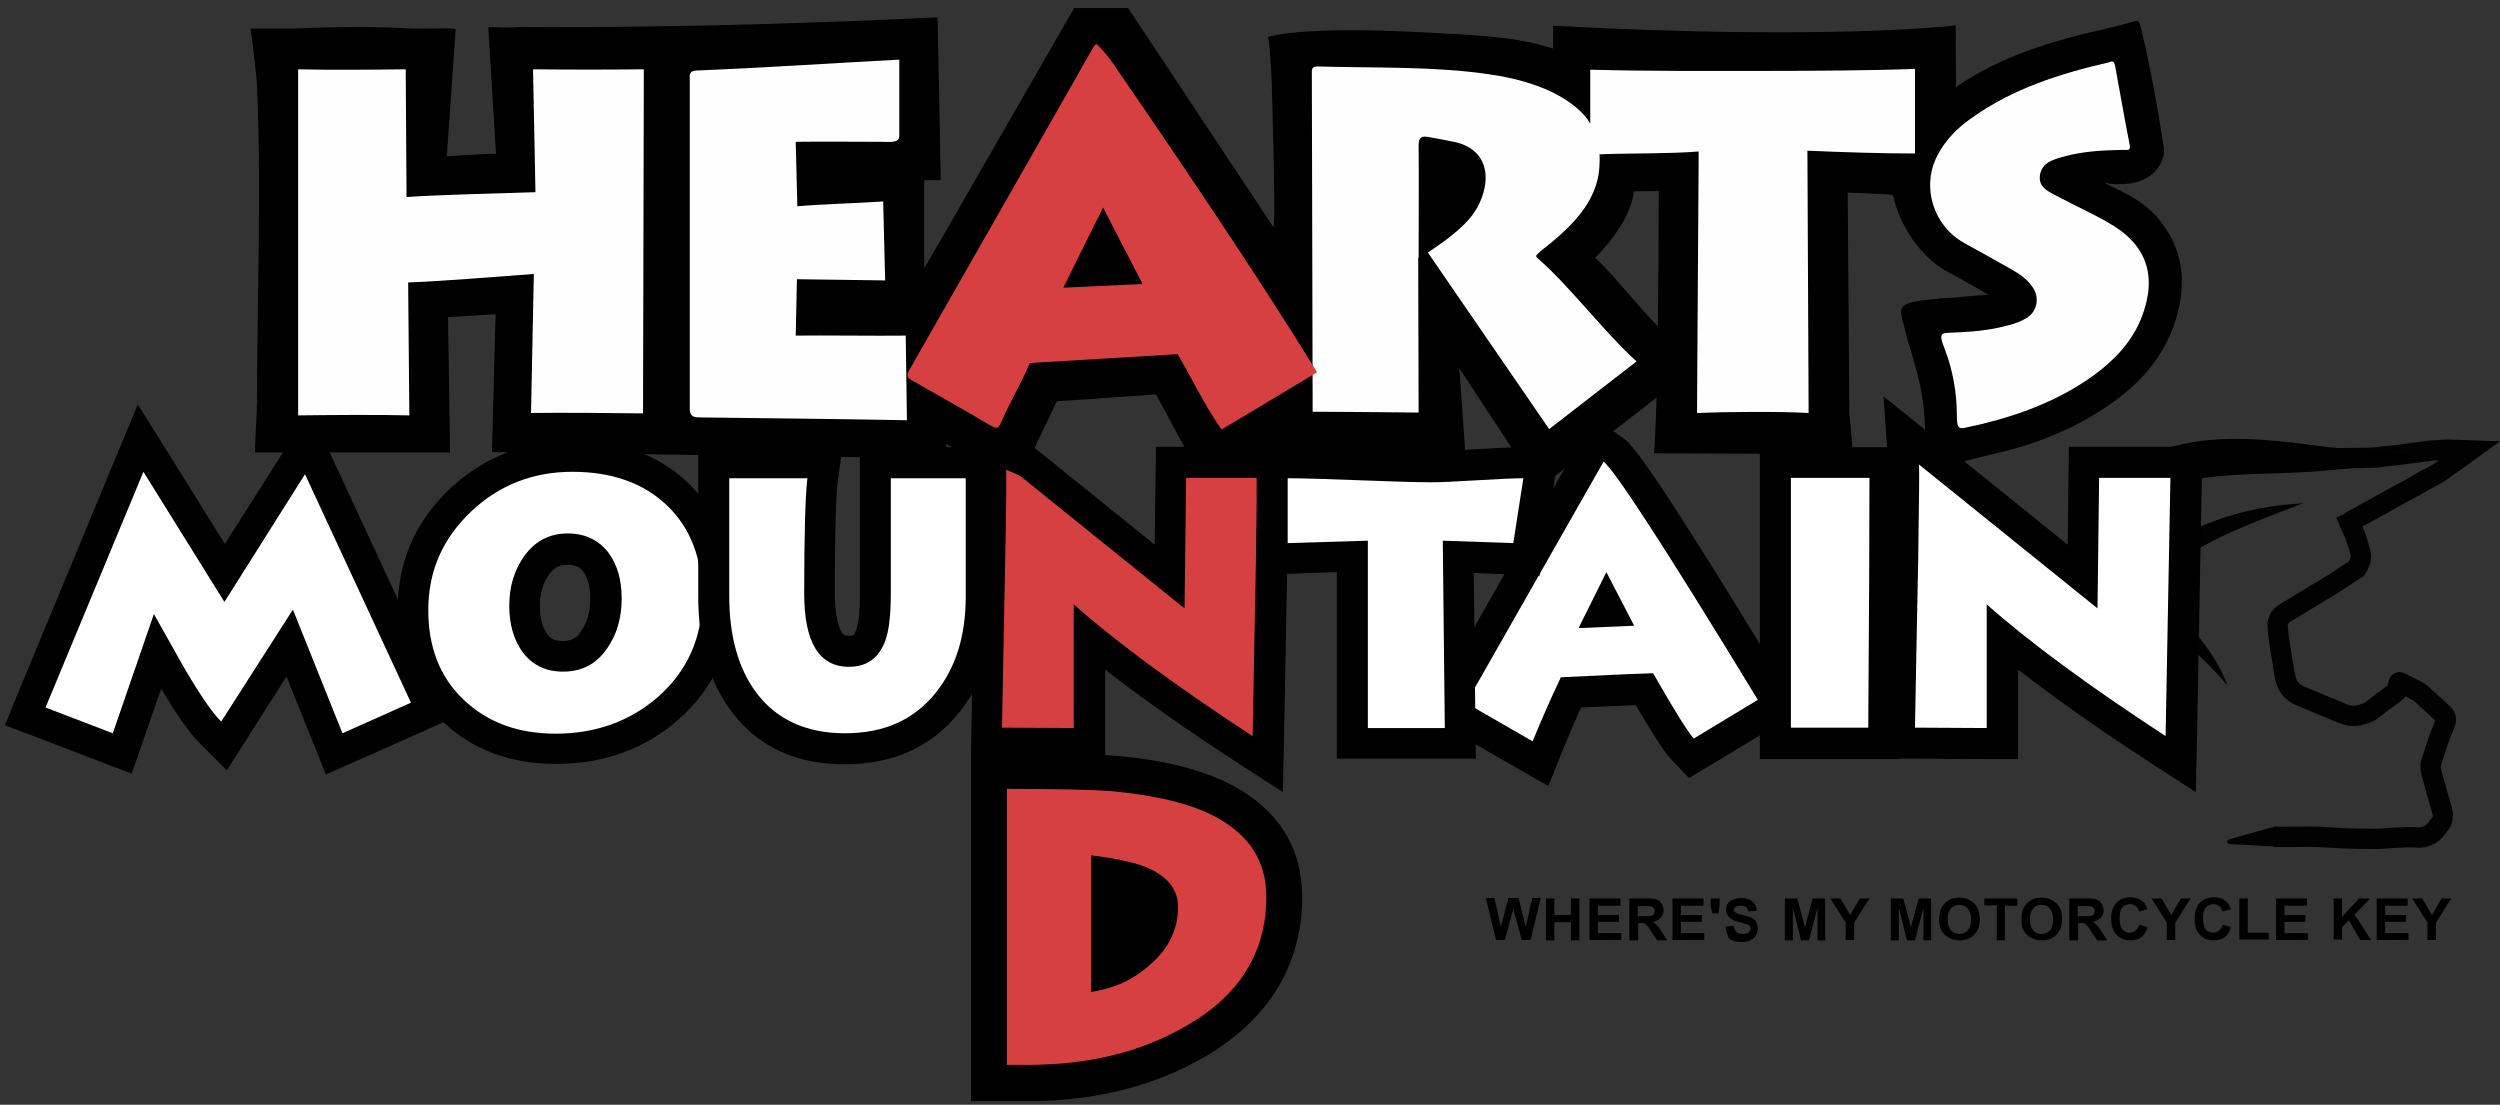 <?xml version="1.0" encoding="utf-8"?>
<!-- Generator: Adobe Illustrator 26.0.1, SVG Export Plug-In . SVG Version: 6.00 Build 0)  -->
<svg version="1.1" id="Layer_1" xmlns="http://www.w3.org/2000/svg" xmlns:xlink="http://www.w3.org/1999/xlink" x="0px" y="0px"
	 viewBox="0 0 620.5 274.2" style="enable-background:new 0 0 620.5 274.2;" xml:space="preserve">
<rect x="0" y="0" width="620.5" height="274.2" fill="#333333" stroke="none"/>
<style type="text/css">
	.st0{fill:none;stroke:#020202;stroke-width:5.048;stroke-miterlimit:10;}
	.st1{fill:#020202;}
	.st2{fill:#FFFFFF;}
	.st3{fill:#D74040;}
	.st4{fill:#FEFEFE;}
	.st5{fill:#010101;}
</style>
<g>
	<g>
		<path class="st0" d="M578.7,113.8c3.4-0.2,7.4,0,11.4-0.3c1.9-0.3,4-0.4,6-0.7l6.9-0.9c1.3-0.2,2.9-0.1,4.2-0.3l5.9,0.2
			c-4.4,3.2-5.7,4-7.3,5.2c-1.3,1-4,2.1-5.3,3c-1.6,1-3.3,1.8-4.9,2.7c-3.1,1.7-6.2,3.5-9.4,5.2c-0.8,0.4-1.6,0.9-2.4,1.3
			c-0.2,0.1-0.1,0.1-0.3,0.2c-0.2,0.2-0.4,0.3-0.4,0.3c0.5,1.2,1.1,2.3,1.6,3.5c0.2,0.5,0.7,2.4,1.1,3.7c0.2,0.9,0.3,1.8-0.1,2.6
			c0,0-0.3,0.9-0.7,1.5c-0.1,0.1-0.1,0.1-0.2,0.2c-0.9,0.6-1.9,1.2-2.8,1.8c-1.1,0.7-2.1,1.5-3.2,2.1c-1.1,0.7-2.3,1.4-3.5,2.1
			c-1.5,0.9-3.1,1.9-4.6,2.8c-1.2,0.7-2.3,1.4-3.5,2.1c-0.7,0.4-1.4,1-1.7,2c-0.1,0.4-0.3,0.9-0.2,1.3c0.1,1.5,0.3,3,0.5,4.5
			c0.4,2.4,0.8,4.9,1.2,7.3c0.3,1.7,0.8,3.3,2,4.3c0.6,0.6,1.3,1,2.1,1.3c3.5,1.5,7,2.9,10.6,4.4c2,0.8,4,0.5,6-0.4
			c1.3-0.6,2.3-1.6,3.5-2.5c1.1-0.8,2.2-1.6,3.3-2.4c0.3-0.2,0.5-0.5,0.5-0.9c0.1-0.5,0.2-0.9,0.3-1.4c0.1-0.3,0.2-0.3,0.4-0.2
			c1.5,0.7,2.9,1.4,4.4,2.2c0.6,0.3,1.2,0.9,1.7,1.4c1.5,1.3,3,2.7,4.5,4.1c1,0.9,1,1.6,0.2,3.4c-0.9,2.1-1.7,4.2-2.3,6.4
			c-0.3,1.3-1.1,2.5-0.9,3.9c0.1,0.5,0.2,0.9,0.3,1.4c0.8,3,1.6,5.8,2.5,8.8c0,0,0.2,1,0.3,1.7 M606.2,202.5
			c0.1,1.3-0.3,1.6-0.8,2.3c-0.2,0.3-0.5,0.6-0.7,0.9c-0.5,0.7-1.2,1.3-1.9,1.6c-0.7,0.3-1.5,0.6-2.3,0.6c-0.9-0.1-1.7-0.1-2.6-0.1
			c-0.3,0-0.6,0-1,0c-0.4,0-0.7,0.1-1.3,0.1c-0.2,0-0.2,0-0.5,0c-1.2,0.1-1,0-2,0.1c-0.9,0.1-1.9,0.2-2.8,0.2c-2.7,0-5.4,0-8.1-0.1
			c-2.3-0.1-4.7-0.3-7-0.4c-1.9-0.1-8.8,0.1-10.7,0"/>
		<g>
			<g>
				<g>
					<path d="M513,142.1c-1.4-21.9,19.3-32.3,38.5-33.1c9.1-0.4,17.7,0.9,26.6,2c8.7,0.8,17.5,1.5,26.2,2.8
						c-8.8,1.4-17.5,2.2-26.3,2.9c-13.2,1.4-25.5,0.1-37.9,3.3C526.1,123.6,519.1,128.6,513,142.1L513,142.1z"/>
				</g>
			</g>
		</g>
		<g>
			<path class="st1" d="M571.7,124.9c-5.7,2.2-11.4,4.3-16.9,6.7c-2.7,1.2-5.4,2.5-7.9,3.9c-2.2,1.2-4.4,2.8-5.6,5.1
				c-3,5.3-1.5,11.7,3,15.8c3.6,4.1,6.7,8.7,8.6,13.8c-3-3.5-6.1-6.7-9.5-9.7c-1.2-1.1-2.2-1.8-3.5-2.9c-2.6-2.3-4.4-5.6-4.9-9.2
				c-1.2-7.1,3.1-14.4,9.8-17.1C553.2,127.4,562.4,125.4,571.7,124.9L571.7,124.9z"/>
		</g>
		<path class="st1" d="M564.8,205.1l-11.5,3.2c-0.7,0.2-0.6,1.2,0.1,1.2l11.1,0.6L564.8,205.1z"/>
	</g>
	<g>
		<path d="M371.3,233.3l-2.5-10.4h2.1l1.6,7.1l1.9-7.1h2.5l1.8,7.2l1.6-7.2h2.1l-2.5,10.4h-2.2l-2.1-7.7l-2.1,7.7H371.3z"/>
		<path d="M383.7,233.3V223h2.1v4.1h4.1V223h2.1v10.4h-2.1v-4.5h-4.1v4.5H383.7z"/>
		<path d="M394.5,233.3V223h7.7v1.8h-5.6v2.3h5.2v1.7h-5.2v2.8h5.8v1.7H394.5z"/>
		<path d="M404.4,233.3V223h4.4c1.1,0,1.9,0.1,2.4,0.3c0.5,0.2,0.9,0.5,1.2,1c0.3,0.5,0.5,1,0.5,1.6c0,0.8-0.2,1.4-0.7,1.9
			c-0.5,0.5-1.1,0.8-2,1c0.5,0.3,0.8,0.6,1.1,0.9c0.3,0.3,0.7,0.9,1.2,1.7l1.3,2h-2.5l-1.5-2.3c-0.5-0.8-0.9-1.3-1.1-1.5
			c-0.2-0.2-0.4-0.4-0.6-0.4c-0.2-0.1-0.6-0.1-1.1-0.1h-0.4v4.3H404.4z M406.5,227.4h1.5c1,0,1.6,0,1.9-0.1c0.2-0.1,0.4-0.2,0.6-0.4
			c0.1-0.2,0.2-0.5,0.2-0.8c0-0.3-0.1-0.6-0.3-0.8c-0.2-0.2-0.4-0.3-0.8-0.4c-0.2,0-0.7,0-1.5,0h-1.6V227.4z"/>
		<path d="M415.1,233.3V223h7.7v1.8h-5.6v2.3h5.2v1.7h-5.2v2.8h5.8v1.7H415.1z"/>
		<path d="M425,226.7l-0.4-1.9V223h2.2v1.8l-0.3,1.9H425z"/>
		<path d="M428.3,230l2-0.2c0.1,0.7,0.4,1.2,0.7,1.5c0.4,0.3,0.9,0.5,1.5,0.5c0.7,0,1.2-0.1,1.5-0.4c0.3-0.3,0.5-0.6,0.5-1
			c0-0.2-0.1-0.5-0.2-0.6s-0.4-0.3-0.8-0.4c-0.2-0.1-0.8-0.2-1.7-0.5c-1.1-0.3-1.9-0.6-2.4-1c-0.6-0.6-1-1.3-1-2.1
			c0-0.5,0.1-1,0.4-1.5c0.3-0.5,0.7-0.8,1.3-1c0.6-0.2,1.2-0.4,2-0.4c1.3,0,2.3,0.3,2.9,0.9c0.7,0.6,1,1.3,1,2.3l-2.1,0.1
			c-0.1-0.5-0.3-0.9-0.6-1.1c-0.3-0.2-0.7-0.3-1.3-0.3c-0.6,0-1.1,0.1-1.4,0.4c-0.2,0.2-0.3,0.4-0.3,0.6c0,0.2,0.1,0.5,0.3,0.6
			c0.3,0.2,0.9,0.5,1.9,0.7c1,0.2,1.8,0.5,2.3,0.7c0.5,0.3,0.9,0.6,1.1,1.1s0.4,1,0.4,1.6c0,0.6-0.2,1.1-0.5,1.7
			c-0.3,0.5-0.8,0.9-1.4,1.2c-0.6,0.3-1.4,0.4-2.3,0.4c-1.3,0-2.3-0.3-3-0.9C428.8,232,428.4,231.1,428.3,230z"/>
		<path d="M443,233.3V223h3.1l1.9,7.1l1.9-7.1h3.1v10.4h-1.9v-8.1l-2.1,8.1h-2l-2-8.1v8.1H443z"/>
		<path d="M458.1,233.3V229l-3.8-6h2.5l2.4,4.1l2.4-4.1h2.4l-3.8,6v4.3H458.1z"/>
		<path d="M469.3,233.3V223h3.1l1.9,7.1l1.9-7.1h3.1v10.4h-1.9v-8.1l-2.1,8.1h-2l-2-8.1v8.1H469.3z"/>
		<path d="M481.3,228.2c0-1.1,0.2-1.9,0.5-2.7c0.2-0.5,0.6-1,1-1.4s0.9-0.7,1.3-0.9c0.6-0.3,1.4-0.4,2.2-0.4c1.5,0,2.7,0.5,3.7,1.4
			c0.9,0.9,1.4,2.3,1.4,3.9c0,1.7-0.5,3-1.4,3.9c-0.9,0.9-2.1,1.4-3.6,1.4c-1.5,0-2.8-0.5-3.7-1.4
			C481.7,231.2,481.3,229.9,481.3,228.2z M483.4,228.2c0,1.2,0.3,2.1,0.8,2.7c0.5,0.6,1.2,0.9,2.1,0.9c0.8,0,1.5-0.3,2.1-0.9
			c0.5-0.6,0.8-1.5,0.8-2.7c0-1.2-0.3-2.1-0.8-2.7c-0.5-0.6-1.2-0.9-2.1-0.9c-0.9,0-1.6,0.3-2.1,0.9S483.4,227,483.4,228.2z"/>
		<path d="M495.6,233.3v-8.6h-3.1V223h8.2v1.8h-3.1v8.6H495.6z"/>
		<path d="M501.7,228.2c0-1.1,0.2-1.9,0.5-2.7c0.2-0.5,0.6-1,1-1.4s0.9-0.7,1.3-0.9c0.6-0.3,1.4-0.4,2.2-0.4c1.5,0,2.7,0.5,3.7,1.4
			s1.4,2.3,1.4,3.9c0,1.7-0.5,3-1.4,3.9c-0.9,0.9-2.1,1.4-3.6,1.4c-1.5,0-2.8-0.5-3.7-1.4C502.1,231.2,501.7,229.9,501.7,228.2z
			 M503.8,228.2c0,1.2,0.3,2.1,0.8,2.7c0.5,0.6,1.2,0.9,2.1,0.9c0.8,0,1.5-0.3,2.1-0.9c0.5-0.6,0.8-1.5,0.8-2.7
			c0-1.2-0.3-2.1-0.8-2.7c-0.5-0.6-1.2-0.9-2.1-0.9c-0.9,0-1.6,0.3-2.1,0.9S503.8,227,503.8,228.2z"/>
		<path d="M513.6,233.3V223h4.4c1.1,0,1.9,0.1,2.4,0.3c0.5,0.2,0.9,0.5,1.2,1c0.3,0.5,0.5,1,0.5,1.6c0,0.8-0.2,1.4-0.7,1.9
			c-0.5,0.5-1.1,0.8-2,1c0.5,0.3,0.8,0.6,1.1,0.9c0.3,0.3,0.7,0.9,1.2,1.7l1.3,2h-2.5l-1.5-2.3c-0.5-0.8-0.9-1.3-1.1-1.5
			c-0.2-0.2-0.4-0.4-0.6-0.4c-0.2-0.1-0.6-0.1-1.1-0.1h-0.4v4.3H513.6z M515.7,227.4h1.5c1,0,1.6,0,1.9-0.1c0.2-0.1,0.4-0.2,0.6-0.4
			c0.1-0.2,0.2-0.5,0.2-0.8c0-0.3-0.1-0.6-0.3-0.8c-0.2-0.2-0.4-0.3-0.8-0.4c-0.2,0-0.7,0-1.5,0h-1.6V227.4z"/>
		<path d="M531,229.5l2,0.6c-0.3,1.1-0.8,2-1.5,2.5s-1.6,0.8-2.8,0.8c-1.4,0-2.5-0.5-3.4-1.4c-0.9-0.9-1.3-2.2-1.3-3.9
			c0-1.7,0.4-3.1,1.3-4c0.9-1,2.1-1.4,3.5-1.4c1.3,0,2.3,0.4,3.1,1.1c0.5,0.4,0.8,1.1,1.1,1.9l-2.1,0.5c-0.1-0.5-0.4-1-0.8-1.3
			c-0.4-0.3-0.9-0.5-1.4-0.5c-0.8,0-1.4,0.3-1.9,0.8s-0.7,1.4-0.7,2.7c0,1.3,0.2,2.2,0.7,2.8s1.1,0.8,1.8,0.8c0.6,0,1-0.2,1.4-0.5
			S530.8,230.3,531,229.5z"/>
		<path d="M537.8,233.3V229l-3.8-6h2.5l2.4,4.1l2.4-4.1h2.4l-3.8,6v4.3H537.8z"/>
		<path d="M551.7,229.5l2,0.6c-0.3,1.1-0.8,2-1.5,2.5s-1.6,0.8-2.8,0.8c-1.4,0-2.5-0.5-3.4-1.4c-0.9-0.9-1.3-2.2-1.3-3.9
			c0-1.7,0.4-3.1,1.3-4c0.9-1,2.1-1.4,3.5-1.4c1.3,0,2.3,0.4,3.1,1.1c0.5,0.4,0.8,1.1,1.1,1.9l-2.1,0.5c-0.1-0.5-0.4-1-0.8-1.3
			c-0.4-0.3-0.9-0.5-1.4-0.5c-0.8,0-1.4,0.3-1.9,0.8s-0.7,1.4-0.7,2.7c0,1.3,0.2,2.2,0.7,2.8s1.1,0.8,1.8,0.8c0.6,0,1-0.2,1.4-0.5
			S551.5,230.3,551.7,229.5z"/>
		<path d="M555.8,233.3v-10.3h2.1v8.5h5.2v1.7H555.8z"/>
		<path d="M564.9,233.3V223h7.7v1.8H567v2.3h5.2v1.7H567v2.8h5.8v1.7H564.9z"/>
		<path d="M579.2,233.3V223h2.1v4.6l4.2-4.6h2.8l-3.9,4l4.1,6.3h-2.7l-2.8-4.9l-1.7,1.7v3.1H579.2z"/>
		<path d="M589.9,233.3V223h7.7v1.8H592v2.3h5.2v1.7H592v2.8h5.8v1.7H589.9z"/>
		<path d="M602.5,233.3V229l-3.8-6h2.5l2.4,4.1l2.4-4.1h2.4l-3.8,6v4.3H602.5z"/>
	</g>
	<g>
		<g>
			<g>
				<path class="st2" d="M71.9,159.6l-16.3,25.6l-3.4-3.4c-2.4-2.4-5.5-6.8-9.4-13.5c-0.3-0.4-1-1.8-3.8-6.7L30.3,187l-24.1-9.2
					l28.7-69.1l20.8,33.4l20.5-32.5l30.9,66.6l-24.3,10.8L71.9,159.6z"/>
				<path d="M35.6,117.1l20.1,32.3l20-31.7l26.3,56.7L85,182l-12.3-30.7l-17.8,27.8c-2.2-2.2-5.1-6.4-8.8-12.7
					c-0.4-0.6-3-5.3-7.9-14L28,182l-16.7-6.4L35.6,117.1 M34.2,100.4l-5.7,13.7L4.2,172.7l-3,7.3l7.4,2.8l16.7,6.4l7.4,2.8l2.6-7.5
					l4.7-13.6c4,6.7,7,11,9.6,13.6l6.7,6.7l5.1-8l9.7-15.3l6.8,16.9l3,7.4l7.3-3.2l17.1-7.6l7.1-3.2l-3.3-7.1l-26.3-56.7l-5.9-12.7
					l-7.5,11.9L55.8,135L42.1,113L34.2,100.4L34.2,100.4z"/>
			</g>
			<g>
				<path class="st2" d="M138,185.8c-10.3,0-18.8-3.2-25.4-9.4c-6.7-6.3-10-14.7-10-25c0-10.7,4-19.9,11.9-27.3
					c7.7-7.1,17-10.8,27.7-10.8c10.8,0,19.5,3.1,26.1,9.3c6.6,6.2,10,14.9,10,25.7c0,11-4.1,20.3-12.2,27.4
					C158.3,182.4,148.9,185.8,138,185.8z M140.9,136.3c-3.3,0-5.8,1.3-7.7,4.1c-1.9,2.8-2.9,6-2.9,10c0,3.7,0.8,6.8,2.5,9.1
					c1.7,2.3,3.9,3.4,7,3.4c3.4,0,5.9-1.3,7.9-4.1c1.9-2.8,2.9-6.1,2.9-10.2c0-3.7-0.8-6.7-2.5-8.9
					C146.4,137.4,144.1,136.3,140.9,136.3z"/>
				<path d="M142.1,117.1c9.8,0,17.6,2.8,23.4,8.3c5.8,5.5,8.8,13.1,8.8,22.9c0,9.9-3.6,18.1-10.9,24.6c-7,6.1-15.5,9.2-25.5,9.2
					c-9.3,0-16.9-2.8-22.8-8.4c-5.9-5.6-8.8-13-8.8-22.3c0-9.7,3.6-17.8,10.7-24.5C124,120.3,132.4,117.1,142.1,117.1 M139.7,166.7
					c4.7,0,8.4-1.9,11-5.8c2.4-3.4,3.6-7.5,3.6-12.4c0-4.6-1.1-8.3-3.2-11.2c-2.4-3.2-5.8-4.9-10.2-4.9c-4.5,0-8.2,1.9-10.9,5.8
					c-2.4,3.4-3.6,7.5-3.6,12.2c0,4.5,1.1,8.3,3.2,11.3C132,165,135.4,166.7,139.7,166.7 M142.1,109.4c-11.7,0-21.9,4-30.3,11.8
					c-8.7,8.1-13.1,18.3-13.1,30.1c0,11.4,3.8,20.7,11.2,27.8c7.3,7,16.8,10.5,28.1,10.5c11.9,0,22.1-3.7,30.5-11.1l0,0l0,0
					c8.9-7.9,13.4-18.1,13.4-30.3c0-11.9-3.8-21.4-11.2-28.4C163.5,112.9,153.9,109.4,142.1,109.4L142.1,109.4z M139.7,159.1
					c-2.2,0-3.1-0.7-3.9-1.8c-1.2-1.6-1.8-3.9-1.8-6.8c0-3.1,0.7-5.7,2.2-7.8c1.3-1.8,2.5-2.5,4.6-2.5c2.6,0,3.4,0.9,4,1.7l0,0l0,0
					c1.1,1.5,1.7,3.7,1.7,6.6c0,3.3-0.7,5.9-2.2,8C143.3,158.4,141.9,159.1,139.7,159.1L139.7,159.1z"/>
			</g>
			<g>
				<path class="st2" d="M209.7,185.8c-10.9,0-19.3-3.9-25.1-11.7c-4.9-6.6-7.4-15.4-7.4-26.2v-33.1h27.6l-0.6,4.3
					c-0.5,3.9-0.8,13.3-0.8,28.1c0,14.3,5.3,14.3,7.3,14.3c2.8,0,4.4-1.1,5.4-3.9c0.6-1.5,1.2-4.6,1.1-10.8l0-32.1h26.2V148
					c0,10.7-2.8,19.6-8.3,26.4C229.1,182,220.5,185.8,209.7,185.8z"/>
				<path d="M239.7,118.6V148c0,9.9-2.5,17.8-7.5,24c-5.4,6.7-12.8,10-22.5,10c-9.6,0-17-3.4-22-10.1c-4.4-5.9-6.7-13.9-6.7-23.9
					v-29.3h19.4c-0.5,4.1-0.8,13.6-0.8,28.6c0,12.1,3.7,18.2,11.1,18.2c4.4,0,7.4-2.1,9-6.4c1-2.7,1.4-6.7,1.4-12.1v-28.3H239.7
					 M247.3,111h-7.7h-18.5h-7.7v7.7v28.3v0l0,0c0.1,6.1-0.6,8.6-0.9,9.4c-0.5,1.4-0.7,1.4-1.8,1.4c-1.3,0-1.5-0.3-1.8-0.9
					c-0.6-1-1.7-3.6-1.7-9.6c0-18.2,0.4-25.1,0.7-27.6l1.2-8.7h-8.7h-19.4h-7.7v7.7v29.3c0,11.6,2.7,21.2,8.2,28.5
					c6.5,8.8,16,13.2,28.1,13.2c12,0,21.6-4.3,28.4-12.8c6.1-7.5,9.2-17.1,9.2-28.8v-29.4V111L247.3,111z"/>
			</g>
			<g>
				<path class="st3" d="M308.8,185.8c-15.5-10.1-28.4-19.4-38.4-27.6v26.3l-25.5-0.1l0.1-3.9c0.2-9.4,0.4-23.4,0.8-42
					c0.3-17.1,0.2-21.9,0.2-22.9l-0.6-8.7l45,36.2l0.4-28.3H316l-1.4,74.9L308.8,185.8z"/>
				<path d="M249.7,115.3L294,151l0.4-32.4h17.7l-1.2,64.1c-19-12.4-33.8-23.3-44.4-32.7v30.7l-17.8-0.1c0.2-9.4,0.4-23.4,0.8-42
					C249.8,124.7,249.8,116.9,249.7,115.3 M240.9,98.4l1.2,17.4c0,0.7,0.1,4.2-0.2,22.7c-0.4,18.5-0.6,32.6-0.8,42l-0.1,7.8l7.8,0
					l17.8,0.1l7.7,0v-7.7v-14.5c9,7,19.9,14.7,32.5,22.9l11.6,7.5l0.3-13.8l1.2-64.1l0.1-7.8h-7.8h-17.7h-7.6l-0.1,7.6l-0.2,16.7
					l-32-25.8L240.9,98.4L240.9,98.4z"/>
			</g>
			<g>
				<path class="st2" d="M358.7,175.9l38-66.8l3.4,2.4c1.6,1.1,4.6,3.2,39.4,60.3l2,3.3l-21.8,13.1l-2.1-2.2
					c-1.1-1.1-3.1-3.9-9.6-15c-2.6,0.1-7.9,0.3-18.2,0.8c-2.2,4.8-4.2,9.4-5.9,13.6l-1.6,4.1L358.7,175.9z M398.2,151.7l1.3-0.1
					l-0.6-1.2L398.2,151.7z"/>
				<path d="M398,114.6c2.6,1.8,15.4,21.5,38.3,59.1l-15.9,9.6c-1.4-1.5-4.8-6.9-10.1-16.2c-1.1,0-8.8,0.3-22.9,1
					c-2.7,5.7-5,11-7,15.9l-16.5-9.5L398,114.6 M391.8,155.9l13.8-0.6l-6.9-13.3L391.8,155.9 M395.5,103.6l-4.1,7.3l-34.1,59.9
					l-3.8,6.6l6.6,3.8l16.5,9.5l7.7,4.4l3.3-8.2c1.4-3.5,3-7.3,4.8-11.3c6.7-0.3,10.9-0.5,13.6-0.6c5.7,9.7,7.7,12.4,9,13.7l4.2,4.4
					l5.2-3.1l15.9-9.6l6.6-4l-4-6.6c-35.2-57.8-38.2-59.9-40.5-61.4L395.5,103.6L395.5,103.6z"/>
			</g>
			<g>
				<path class="st2" d="M440.6,184.4v-69.6h27.2v3.8c0,14.3-0.1,35.2-0.3,62l0,3.8H440.6z"/>
				<path d="M464,118.6c0,14.5-0.1,35.1-0.3,62h-19.2v-62H464 M471.7,111H464h-19.5h-7.7v7.7v62v7.7h7.7h19.2h7.6l0.1-7.6
					c0.2-26.8,0.3-47.7,0.3-62V111L471.7,111z"/>
			</g>
			<g>
				<path class="st2" d="M535.3,185.8c-15.5-10.1-28.4-19.4-38.4-27.6v26.3l-25.5-0.1l0.1-3.9c0.2-9.4,0.4-23.4,0.8-42
					c0.3-17.1,0.2-21.9,0.2-22.9l-0.6-8.7l45,36.2l0.4-28.3h25.4l-1.4,74.9L535.3,185.8z"/>
				<path d="M476.3,115.3l44.3,35.7l0.4-32.4h17.7l-1.2,64.1c-19-12.4-33.8-23.3-44.4-32.7v30.7l-17.8-0.1c0.2-9.4,0.4-23.4,0.8-42
					C476.3,124.7,476.4,116.9,476.3,115.3 M467.5,98.4l1.2,17.4c0,0.7,0.1,4.2-0.2,22.7c-0.4,18.5-0.6,32.6-0.8,42l-0.1,7.8l7.8,0
					l17.8,0.1l7.7,0v-7.7v-14.5c9,7,19.9,14.7,32.5,22.9l11.6,7.5l0.3-13.8l1.2-64.1l0.1-7.8h-7.8h-17.7h-7.6l-0.1,7.6l-0.2,16.7
					l-32-25.8L467.5,98.4L467.5,98.4z"/>
			</g>
			<g>
				<path class="st2" d="M335.6,184.4v-46.3l-19.9,0.6v-23.8h3.8c4,0,10,0.2,17.9,0.5c7.8,0.3,13.7,0.5,17.6,0.5
					c2.4,0,6.2-0.2,11.3-0.5c5.3-0.3,9.1-0.5,11.8-0.5h4.5l-3.8,23.8l-16.9-0.6l0.5,46.3H335.6z"/>
				<path d="M378.1,118.7l-2.5,16.1l-17.5-0.6l0.5,46.5h-19.1v-46.5l-19.9,0.6v-16.1c3.9,0,9.9,0.2,17.8,0.5
					c7.9,0.3,13.8,0.5,17.8,0.5c2.5,0,6.4-0.2,11.5-0.5C371.7,118.9,375.6,118.7,378.1,118.7 M387.1,111h-9c-2.7,0-6.7,0.2-12,0.5
					c-5,0.3-8.7,0.5-11,0.5c-3.8,0-9.7-0.2-17.4-0.5c-8-0.3-14-0.5-18.1-0.5h-7.7v7.7v16.1v7.9l7.9-0.3l12-0.4v38.6v7.7h7.7h19.1
					h7.7l-0.1-7.7l-0.4-38.4l9.5,0.4l6.8,0.3l1.1-6.7l2.5-16.1L387.1,111L387.1,111z"/>
			</g>
		</g>
	</g>
	<g>
		<path d="M484.7,27.8l0.8-7.2c-0.1-6.7-0.1-14.3-0.1-14.3s-30.2,3.8-99.9,0.1v5.7c-8.7-3-19.9-3.4-29.1-3.9c-34.2-2-41.7,1-41.7,1
			c0.5,1.3,0.9,10,0.9,10s1.1,34.8,0.5,37.1"/>
		<path d="M485.2,21.8c11.3-7.9,24.2-11.7,37.6-14.7c9-2,7.8-3.1,8.7,0.4c1.9,7.4,4.4,21.2,5.5,28.7c0.6,3.7-1.9,7.2-5.5,8.6
			c-2.1,0.8-4.3,1-6.5,0.9c-0.8,0-1.5-0.1-2.3-0.3c-0.1,0-0.3-0.1-0.4-0.1c0,0,0.5,0.4,1.2,0.7c4.4,2,8.6,4.2,11.8,7.8
			c5.6,6.4,7.3,13.8,5.6,22.1c-2,9.7-7.4,17.1-15.2,23c-8.4,6.3-17.9,10.5-28.1,13.1c-3.1,0.8-6.3,1.5-9.4,2.3
			c-9.2,2.2-10.3,4.2-10.4-7c-0.1-8.6-1.5-13.7-4.3-22.7l0,0c-1.9-8.9-4.8-9.4,8.9-10.6c3.6-0.1,7.1-0.7,11.2-0.8c0,0,0,0,0,0
			c-3.8-2.2-7.1-4.1-10.5-5.9c-6.4-3.5-11.7-11.5-13.2-18.7c-0.1-0.5-7.1-0.2-0.1-0.3c-6.6-0.3-7.6-0.4-11.2-0.5c0,0,0,0,0,0
			l0.4,54.8l0,0c0,0,0.9,9.4,0.9,9.8c0.1,0.4-49.4,0.1-49.4,0.1c0,0,0,0,0,0c0,0,1.1-7.4,1.2-65.1c0,0,0,0,0,0l-6.2,0.1v0
			c-0.6,7.8-9.6,16.5-9.6,16.5c0,0,0,0,0,0c4.1,3.5,12.7,14.6,16.8,18.1v0.2v15.2v0c-6.8,5.2-24,18.7-30.9,23.7l0,0l-19.6-29.8
			c0,0,0,0,0,0l1.5,21c0,0,0,0,0,0c-9.2,0.3-37.3,0.5-49.7,0.3c0,0,0,0,0,0l-0.1-1.5c0,0,0,0,0,0l-15.3,7.2h0
			c-3.6-4.8-8.7-15.3-11.7-20.5c0,0,0,0,0,0l-24.6,1.7v0l-8.9,18.6c0,0,0,0,0,0c-3.9-1.9-14.7-5.7-18.5-8c0,0,0,0,0,0v3.6
			c0,0,0,0,0,0l-112.8-1.6c0,0,0,0,0,0L123,78c0,0,0,0,0,0l-11.8,0.7c0,0,0,0,0,0l0.5,33.6c0,0,0,0,0,0l-48.4,0l0,0
			c-0.1-1.1,0.5-11,0.5-12.2c0-26.2,1.1-51.9,0-78.7c-0.2-4-1.6-14.3-1.6-14.3c0,0,0,0,0,0l10.5,0c8.6-0.4,19.1-0.6,27.7-0.1
			c5.9,0.3,10.7-0.2,12.7,0.2c0,0,0,0,0,0l-2.2,31.6c0,0,0,0,0,0c2.3-0.2,9.9-0.7,12.2-0.6c0,0,0,0,0,0l-1.9-31.4c0,0,0,0,0,0
			c2.3-0.2,2.5,0.2,8.1-0.1l0,0c0,0,41.5,0.6,103.4-2.4c0,0,0,0,0,0c0,0,0.7,34,0.8,40.4c0,0,0,0,0,0h-4.1c0,0,0,0,0,0v21.9
			c0,0,0,0,0,0l6.6-11.4l30.6-53.2l0,0h13.4v0L316,56.3c0,0,0,0,0,0"/>
		<path class="st4" d="M352.1,102.4c0,0-18.1-0.2-26.3-0.2l-0.2-83.9c0-1-0.1-1.8,1.4-1.8c13.9,0.4,29.2-0.1,43,2
			c20.4,3,24.7,12.2,24.7,12.2V17.3c15.3,0.4,28.8,0.3,44.1,0.3c10,0,26.5-0.1,36.5-0.5l0,21c-7.6,0-17.8-0.3-26.7-0.7l0.3,65.1
			c-7-0.4-20.7-0.3-27.7,0l0,0c0.1-19.9,0.3-42.8,0.4-62.6c0-2.2,0-2.3,0-2.3c-7.4,0.6-17.2,0.4-24.6,0.7c0,0,0.1,0.8,0,2.4
			c-0.2,9.7-7.8,16.3-14.7,21.7c-1.3,1.3-1.4,1-0.1,2.2c7.5,6.6,16.4,18.3,24,25.1l-21.7,16.8l-30.5-44.4l-2,2"/>
		<path class="st4" d="M159.8,17.2c-7.3,0.1-20.1,0.1-27.5,0l0.6,30.5c-8.8,0.3-23.2,0.6-32,1.2l-0.2-31.7c-7.3,0.1-19.4,0.2-26.7,0
			v85.9c7.3-0.1,20.4-0.2,27.6,0l-0.3-33c8.7-0.3,22.5-1.5,31.2-2.1l-0.7,34.5c7.4-0.1,20.4,0,27.8,0.1"/>
		<path class="st3" d="M303.2,106.6c-4.1-5.8-7.3-12.5-10.9-18.7l-36.7,2.2c-2.6,6.1-4.5,8.7-7.1,14.7c-0.6,1.4-1,1.8-2.5,0.9
			c-6.4-3.8-13-7.5-19.5-11.2c-1.1-0.6-1.7-1.1-0.9-2.5c15.3-26.8,30.6-53.6,45.9-80.5c0.1-0.1,0.2-0.3,0.6-0.6
			c2.4,2.2,4.2,4.8,5.9,7.4c15.4,22.4,34.7,51,48.9,74.1L303.2,106.6z"/>
		<path class="st4" d="M223.2,14.8c-15.2,0.8-35.1,2.1-50.3,2.7c-2,0.1-1.7,1.2-1.7,2.4c0,13.5,0,27,0,40.5c0,13.6,0,27.2,0,40.8
			c0,1.7,0.4,2.4,2.3,2.4c15.7,0.2,35.9,0.4,51.6,0.7l-0.3-21c-7.1,0.1-20.2-0.1-27.3,0l0.3-14l21.9,0.3L219.2,50
			c-5.6,0.4-15.8,0.7-21.3,1.2l-0.4-16c6.5-0.1,14.8,0,21.3,0c1.9,0,4.4,0.4,4.4-1.4"/>
		<path class="st4" d="M523.9,15.3c0.8-0.2,0.9,0.4,1.1,1.2c1.2,6.5,2.3,13,3.6,19.5c0.3,1.5-0.7,1.2-1.6,1.2
			c-4.9,0.1-9.8,0.3-14.5,1.6c-2.7,0.7-5.8,1.5-6.2,4.8c-0.4,3.2,2.7,4.2,4.9,5.4c3.9,2.1,8,3.9,11.8,6.1
			c9.8,5.4,12.6,13.3,8.5,23.8c-2.4,6-6.7,10.5-11.9,14.3c-9.6,6.9-20.5,10.6-32,13c-1.5,0.3-1.9-0.2-1.9-2.9c0-5.8-1-11.5-3.1-16.9
			c-1.5-3.7-0.6-3.7,1-3.8c5.1-0.2,10.1-0.5,15-1.9c1.6-0.4,3.2-1,4.6-1.9c2.4-1.6,3-4.8,1.5-7.2c-1.4-2.3-3.6-3.7-5.9-5
			c-3.7-2.1-7.5-4.2-11.3-6.3c-7.7-4.3-10.7-14-6.6-21.8c2-3.8,4.9-6.7,8.3-9.1c10.3-7.4,22-11.1,34.1-13.9
			C523.6,15.4,523.7,15.4,523.9,15.3z"/>
		<path class="st5" d="M352.1,64.2c0-9.8,0.1-19,0-28.1c0-2,0.7-2.4,2.4-2.1c2.3,0.4,4.5,0.8,6.8,1.3c5.6,1.3,8.3,5.5,7.2,11.2
			c-0.7,3.5-2.4,6.5-4.9,9C360.3,58.8,356.5,61.3,352.1,64.2z"/>
		<path class="st5" d="M273.8,51.5c3.4,6.6,6.5,12.7,9.8,19c-6.6,0.3-12.8,0.6-19.7,0.9C267.2,64.7,270.4,58.3,273.8,51.5z"/>
	</g>
	<g>
		<g>
			<path class="st3" d="M245.4,268.9v-77.5h4.5c12.5,0,20.8,0.2,25.6,0.5c12.2,1,21.5,3.3,28.5,7c9.7,5.2,14.8,13.4,14.8,23.7
				c0,15.5-7.6,27.6-22.5,36.1c-11.7,6.7-25.6,10.1-41.2,10.1H245.4z M275.3,240.6c2.7-1,5.1-2.4,7.3-4.4c3.6-3.2,5.4-6.8,5.4-10.9
				c0-1.1,0-3.6-5.2-5.8c-1.8-0.7-4.3-1.4-7.4-1.9V240.6z"/>
			<path d="M249.9,195.8c12.2,0,20.6,0.2,25.2,0.5c11.5,1,20.4,3.1,26.7,6.5c8.3,4.5,12.5,11,12.5,19.8c0,13.8-6.7,24.6-20.2,32.2
				c-11.1,6.4-24.1,9.5-39,9.5h-5.2V195.8 M270.8,246.2c5.6-0.8,10.5-3,14.7-6.8c4.6-4,6.9-8.8,6.9-14.3c0-4.4-2.7-7.7-8-9.9
				c-3.1-1.2-7.6-2.2-13.6-2.9V246.2 M249.9,186.9H241v8.9v68.6v8.9h8.9h5.2c16.4,0,31-3.6,43.4-10.7c16.2-9.2,24.7-23,24.7-40
				c0-12.1-5.9-21.6-17.2-27.6c-7.5-4-17.4-6.5-30.2-7.5C270.9,187.1,262.5,186.9,249.9,186.9L249.9,186.9z M279.7,232.7v-9.6
				c0.5,0.2,0.9,0.3,1.3,0.5c1.8,0.7,2.3,1.4,2.4,1.5c0,0,0,0.1,0,0.2C283.5,227.1,283,229.7,279.7,232.7L279.7,232.7z"/>
		</g>
	</g>
	<rect x="278.9" y="221.6" width="4.9" height="11.9"/>
</g>
</svg>
